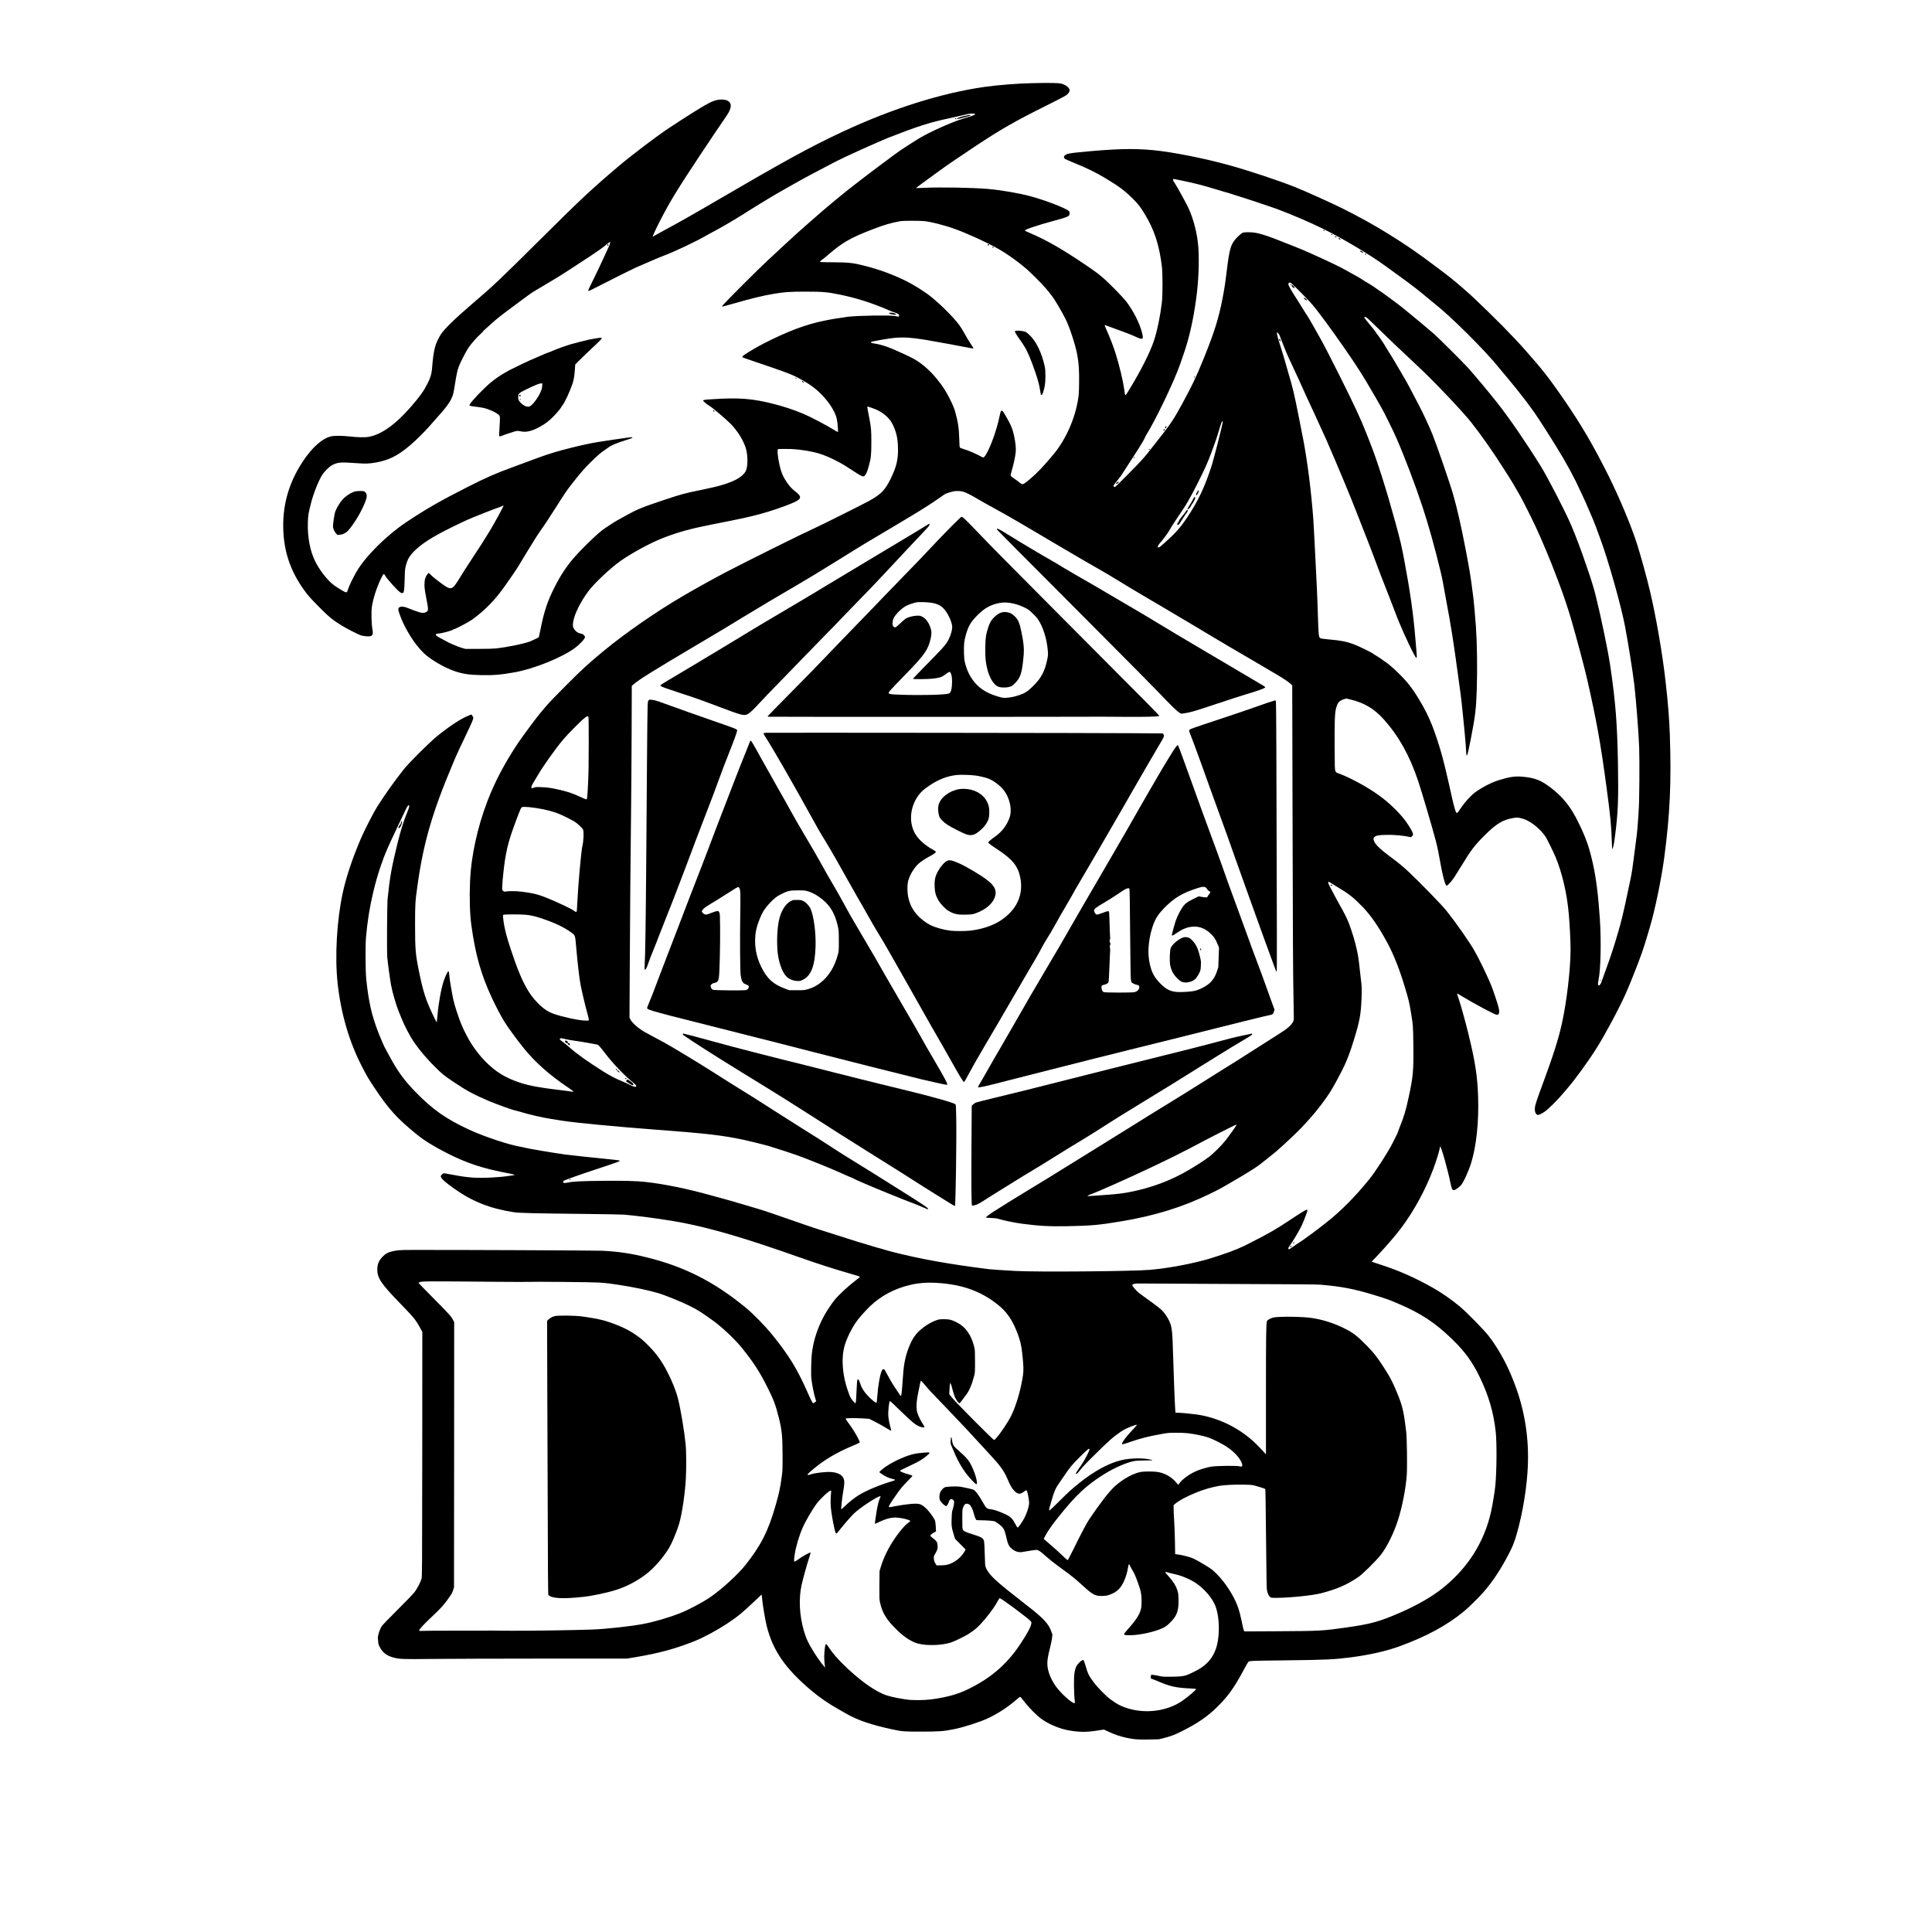 <?xml version="1.0" encoding="UTF-8" standalone="yes"?>
<svg version="1.0" xmlns="http://www.w3.org/2000/svg" width="4096pt" height="4096pt" viewBox="0 0 5462 5462" preserveAspectRatio="xMidYMid meet">
  <g transform="translate(0,5462) scale(0.1,-0.1)" fill="#000000" stroke="none">
    <path d="M29200 52270 c-451 -11 -976 -52 -1360 -106 -1213 -172 -2607 -611
-4000 -1260 -911 -424 -1635 -820 -3590 -1962 -679 -397 -1137 -656 -1460
-827 -102 -54 -218 -118 -258 -142 -41 -25 -75 -43 -78 -41 -7 8 103 246 212
457 280 542 469 852 1137 1862 245 370 628 939 717 1064 199 278 184 449 -43
485 -126 20 -265 -9 -417 -85 -172 -86 -581 -341 -1140 -710 -344 -226 -1070
-777 -1445 -1095 -745 -632 -1071 -937 -2145 -2005 -1213 -1205 -1361 -1346
-1981 -1876 -483 -414 -781 -703 -885 -861 -51 -78 -121 -221 -148 -303 -34
-106 -66 -276 -81 -435 -9 -91 -20 -210 -25 -266 -12 -131 -45 -232 -128 -397
-101 -200 -211 -354 -456 -637 -441 -510 -839 -794 -1206 -861 -98 -18 -313
-14 -522 10 -218 25 -433 27 -531 6 -251 -53 -547 -315 -812 -720 -402 -612
-580 -1261 -544 -1976 33 -657 246 -1217 671 -1764 58 -75 189 -216 348 -375
278 -279 393 -372 644 -523 149 -89 417 -227 515 -264 93 -35 280 -46 313 -17
43 39 47 69 26 189 -28 164 -35 486 -14 633 36 240 143 567 269 819 62 123 68
126 105 61 59 -105 368 -445 433 -479 98 -50 109 -17 119 371 7 274 8 289 38
402 37 142 82 231 165 324 172 194 396 358 772 564 169 93 611 311 790 390
182 81 793 323 870 345 33 10 82 29 108 42 27 13 51 23 53 20 9 -9 -224 -439
-384 -707 -121 -203 -300 -483 -527 -825 -116 -176 -258 -396 -314 -490 -227
-375 -248 -383 -515 -192 -133 96 -241 182 -319 257 l-59 55 -29 -35 c-65 -77
-89 -159 -89 -304 0 -90 14 -188 65 -448 43 -215 44 -269 11 -303 -31 -31 -97
-48 -150 -40 -66 11 -191 53 -336 112 -161 67 -243 78 -297 44 -42 -27 -43
-58 -4 -172 137 -406 425 -871 700 -1131 191 -182 592 -414 877 -507 229 -75
397 -100 739 -108 342 -8 571 12 955 82 543 99 1329 416 1686 681 150 110 294
266 294 317 0 10 -15 34 -32 51 -25 25 -48 36 -95 45 -74 14 -133 55 -179 123
-41 60 -47 107 -29 211 40 228 207 564 432 866 169 227 631 661 919 862 303
213 842 504 1169 632 450 176 775 266 1440 397 773 152 1014 204 1320 286 285
77 681 211 915 311 276 119 286 177 57 351 -144 109 -305 347 -371 547 -61
185 -118 522 -100 594 l9 36 140 3 c284 6 551 -21 862 -88 186 -40 373 -110
607 -227 176 -88 235 -123 484 -285 297 -194 318 -203 370 -144 36 41 62 108
108 274 59 215 68 308 68 662 0 329 -5 397 -49 634 -14 72 -35 184 -47 248
-12 65 -20 120 -17 123 10 9 241 -74 317 -116 188 -101 323 -232 401 -392 100
-205 141 -382 148 -644 10 -327 -39 -543 -197 -868 -167 -345 -279 -460 -645
-660 -182 -99 -1313 -664 -1475 -737 -354 -159 -1944 -948 -2555 -1268 -342
-179 -839 -455 -1195 -663 -764 -447 -1632 -1047 -2255 -1561 -413 -340 -601
-512 -1045 -956 -274 -274 -505 -514 -580 -603 -69 -82 -147 -174 -173 -205
-92 -108 -514 -677 -614 -827 -392 -590 -662 -1103 -875 -1660 -278 -724 -457
-1547 -488 -2231 -21 -472 -8 -951 35 -1264 117 -853 277 -1413 597 -2095 92
-196 246 -490 325 -619 99 -163 359 -520 562 -771 314 -390 733 -762 1244
-1105 171 -114 194 -141 105 -121 -24 6 -179 26 -344 46 -560 66 -850 120
-1119 209 -413 137 -688 307 -981 607 -281 289 -494 621 -675 1050 -73 174
-192 541 -223 688 -40 186 -104 572 -111 659 -9 118 -14 142 -31 142 -17 0
-89 -149 -127 -266 -76 -229 -150 -636 -181 -1003 -9 -96 -17 -176 -19 -178
-2 -2 -54 102 -114 229 -201 423 -274 656 -393 1244 -93 456 -105 609 -105
1284 0 601 3 651 71 1135 164 1179 420 2059 989 3405 137 325 204 470 395 865
139 288 190 407 190 447 0 22 -9 45 -28 67 l-27 32 -99 -41 c-216 -90 -541
-305 -876 -579 -219 -180 -787 -745 -933 -929 -258 -324 -568 -761 -764 -1077
-98 -157 -355 -660 -443 -865 -245 -571 -420 -1094 -519 -1547 -170 -782 -228
-1816 -145 -2568 93 -844 324 -1639 676 -2325 152 -296 179 -342 353 -605 409
-618 647 -881 1209 -1338 210 -171 492 -345 858 -530 578 -291 1006 -431 1753
-572 77 -15 144 -31 150 -36 6 -6 6 -9 0 -9 -6 0 -66 -9 -135 -21 -289 -47
-777 -71 -1050 -50 -192 15 -307 31 -573 81 -115 22 -220 40 -234 40 -15 0
-39 -14 -60 -35 -28 -28 -34 -40 -29 -61 16 -61 113 -149 354 -322 531 -379
1030 -578 1712 -683 149 -23 570 -33 2080 -49 531 -6 1001 -15 1045 -20 44 -5
154 -17 245 -25 367 -36 1094 -142 1415 -206 872 -174 1778 -442 3250 -962
547 -193 1029 -348 1484 -478 202 -57 261 -77 261 -89 0 -5 -44 -42 -97 -82
-213 -159 -473 -398 -609 -560 -77 -92 -209 -287 -286 -423 -157 -277 -271
-583 -333 -893 -34 -174 -45 -295 -52 -587 -4 -200 -2 -274 11 -373 22 -166
69 -398 103 -506 l27 -88 -33 -30 c-18 -16 -40 -28 -49 -26 -23 4 -54 64 -169
323 -287 647 -522 1031 -980 1597 -217 268 -541 600 -767 785 -887 728 -1724
1153 -2791 1416 -452 112 -778 161 -1250 187 -162 9 -4158 26 -5380 23 -348 0
-432 -7 -579 -43 -111 -28 -157 -53 -234 -124 -124 -116 -175 -228 -175 -386
0 -243 111 -407 640 -952 391 -403 443 -466 561 -680 l72 -133 -2 -3460 c-3
-3283 -4 -3463 -21 -3520 -28 -96 -120 -273 -193 -370 -44 -59 -208 -231 -479
-500 -226 -225 -426 -432 -444 -458 -68 -100 -129 -294 -117 -367 4 -19 8 -62
9 -95 3 -48 12 -77 47 -145 83 -158 199 -243 402 -295 163 -41 268 -44 1088
-35 421 5 1830 9 3131 10 l2366 0 234 39 c663 112 1113 233 1649 444 266 104
635 301 943 503 286 188 447 319 770 628 109 105 202 192 206 194 5 1 11 -37
14 -85 12 -160 88 -619 132 -798 173 -693 523 -1202 1250 -1818 237 -202 510
-389 797 -548 51 -28 135 -76 187 -107 324 -190 721 -326 1331 -456 273 -58
310 -61 815 -60 514 0 615 8 920 69 286 58 743 206 970 314 289 138 562 319
814 539 39 34 76 62 81 62 10 0 29 -23 161 -190 104 -131 308 -335 416 -417
220 -165 536 -299 823 -347 281 -47 478 -48 762 -4 l207 32 98 -46 c201 -95
370 -152 563 -192 204 -42 308 -49 615 -43 l280 6 155 39 c182 46 290 87 495
190 447 223 736 423 1020 707 292 291 470 542 729 1030 59 109 116 209 127
221 30 31 56 33 1034 44 1176 14 1389 24 1870 86 518 67 991 174 1362 308 774
281 1364 602 1843 1001 124 104 396 371 520 510 280 316 526 690 770 1171 102
200 164 378 250 719 162 641 260 1372 260 1939 0 869 -174 1662 -542 2476
-154 341 -370 705 -574 966 -131 169 -619 666 -804 821 -230 192 -519 394
-750 525 -514 292 -977 497 -1505 667 -88 29 -179 59 -203 67 l-43 16 143 150
c262 275 523 577 691 801 368 491 688 1080 912 1677 71 191 165 491 175 559 5
35 11 66 14 69 25 25 225 -683 297 -1052 25 -128 49 -179 88 -184 30 -5 147
74 201 136 76 86 215 388 294 642 144 461 218 1158 195 1850 -19 598 -81 1000
-278 1805 -83 338 -203 771 -267 964 -30 90 -54 165 -52 166 2 2 68 -36 148
-85 355 -215 929 -520 977 -520 70 0 85 67 48 216 -30 119 -144 461 -204 612
-100 249 -355 776 -481 992 -163 279 -512 778 -785 1120 -131 165 -725 777
-1059 1092 -183 172 -274 247 -551 453 -240 179 -382 312 -425 398 -36 73 -38
110 -6 142 43 43 114 57 314 62 245 7 515 -17 694 -62 22 -6 33 -1 58 23 41
42 39 70 -16 171 -93 172 -225 351 -373 505 -295 308 -556 511 -966 751 -192
113 -514 274 -630 315 -159 57 -162 59 -182 104 -16 38 -18 92 -21 674 -4 698
5 960 38 1087 42 167 89 223 221 265 l70 23 117 -28 c391 -92 680 -265 950
-569 422 -474 729 -1025 967 -1740 106 -318 395 -1297 489 -1656 57 -220 84
-347 132 -623 64 -379 145 -677 182 -677 25 0 139 123 208 225 33 50 129 203
213 340 274 450 364 568 651 856 333 333 522 448 821 495 91 15 106 14 182 -1
152 -31 295 -106 458 -241 96 -80 212 -207 265 -290 46 -72 217 -419 277 -561
194 -464 330 -1049 381 -1643 26 -298 48 -744 48 -985 1 -535 -107 -1466 -243
-2084 -97 -438 -247 -913 -541 -1706 -181 -488 -219 -606 -225 -693 -8 -111
30 -192 92 -192 32 0 134 53 205 106 90 68 315 289 423 414 49 58 131 152 181
209 211 240 604 779 839 1152 251 399 631 1108 834 1561 112 248 365 890 463
1173 63 182 213 677 268 886 134 500 287 1271 356 1799 159 1198 200 2119 155
3440 -15 444 -52 914 -120 1510 -89 789 -261 1786 -439 2550 -77 334 -265
1015 -368 1340 -162 506 -500 1316 -804 1925 -444 887 -780 1460 -1291 2200
-313 452 -484 680 -721 960 -451 532 -809 913 -1393 1482 -390 380 -439 426
-698 653 -258 226 -380 324 -770 616 -569 427 -830 606 -1360 936 -386 240
-809 475 -1283 712 -307 154 -1070 497 -1356 611 -471 187 -1344 476 -1887
624 -692 190 -1587 366 -2111 416 -579 55 -1094 40 -2103 -59 -264 -26 -339
-42 -393 -83 -44 -33 -42 -77 4 -109 18 -11 148 -67 290 -125 321 -129 587
-260 856 -422 384 -232 545 -353 773 -582 152 -152 202 -218 339 -443 261
-431 400 -859 473 -1452 26 -209 26 -833 0 -1040 -50 -403 -126 -773 -219
-1060 -104 -321 -368 -847 -681 -1360 -151 -246 -132 -245 -166 -10 -36 251
-135 659 -243 1005 -55 176 -164 460 -257 663 -40 90 -55 132 -45 132 7 0 46
-13 86 -29 40 -16 159 -59 263 -96 246 -87 392 -145 536 -211 194 -90 217 -73
164 128 -68 264 -239 602 -439 868 -78 104 -386 423 -591 613 -152 141 -274
233 -566 430 -675 456 -1102 700 -1587 907 -67 29 -125 56 -127 61 -17 26 341
147 828 280 404 109 437 125 437 205 0 34 -6 51 -24 69 -79 79 -648 299 -1070
414 -320 88 -851 179 -1226 211 -422 36 -1353 52 -1779 31 -134 -7 -244 -11
-246 -9 -2 2 74 60 168 129 95 69 281 205 415 303 288 210 524 373 1077 740
732 487 1139 719 2036 1166 274 136 520 264 548 285 63 45 101 99 101 141 0
70 -95 148 -230 189 -70 21 -342 26 -810 15z m-1637 -867 c17 -16 -34 -46
-125 -73 -54 -17 -144 -44 -200 -61 -331 -100 -941 -373 -1263 -566 -76 -46
-409 -258 -505 -323 -110 -74 -911 -671 -1117 -833 -87 -68 -179 -139 -204
-158 -216 -161 -853 -688 -1104 -914 -49 -45 -169 -149 -265 -232 -96 -83
-218 -190 -270 -239 -52 -49 -140 -129 -195 -179 -55 -49 -176 -162 -270 -250
-93 -88 -264 -248 -380 -354 -203 -187 -1089 -1071 -1202 -1199 -31 -34 -53
-66 -49 -69 4 -4 127 28 274 70 590 169 861 235 1197 292 307 51 439 60 900
60 479 -1 600 -11 940 -80 487 -99 945 -245 1420 -453 50 -22 122 -49 160 -61
79 -23 115 -50 115 -86 0 -30 -15 -31 -115 -10 -134 28 -1028 15 -1331 -20
-73 -9 -252 -36 -399 -60 -623 -104 -1099 -263 -1778 -593 -267 -130 -424
-216 -654 -359 -156 -96 -178 -119 -135 -142 10 -6 144 -52 298 -104 1063
-361 1090 -371 1423 -561 235 -135 397 -265 576 -465 120 -134 205 -257 281
-409 64 -129 89 -238 101 -446 l6 -118 -23 7 c-13 4 -53 26 -89 50 -178 114
-684 380 -866 455 -276 114 -513 194 -803 270 -623 163 -1022 195 -1771 144
-242 -16 -261 -20 -261 -43 0 -16 115 -111 171 -141 72 -39 484 -387 606 -513
187 -193 344 -440 419 -660 69 -201 73 -536 8 -672 -42 -90 -171 -197 -316
-264 -234 -108 -463 -174 -942 -271 -467 -95 -553 -118 -1036 -279 -653 -218
-767 -265 -1110 -455 -107 -60 -220 -122 -250 -139 -70 -38 -317 -201 -418
-276 -93 -69 -381 -340 -587 -553 -329 -339 -531 -622 -742 -1038 -207 -408
-304 -699 -408 -1229 -20 -101 -38 -188 -41 -193 -7 -12 -120 -67 -234 -116
-151 -64 -665 -171 -980 -204 -79 -8 -262 -13 -495 -13 l-370 0 -98 28 c-108
30 -364 139 -454 194 -32 19 -94 53 -138 75 -95 48 -145 83 -145 104 0 18 40
34 83 34 70 0 386 85 400 107 4 7 16 13 25 13 38 0 400 190 509 266 290 204
577 481 792 762 47 63 93 124 101 135 8 12 49 69 91 127 121 168 303 438 356
530 52 90 386 635 493 805 35 55 87 132 115 170 78 105 253 371 427 645 266
419 309 483 445 656 253 324 363 451 545 629 195 192 290 274 403 348 39 25
84 58 102 72 58 47 237 123 423 181 188 58 250 81 250 96 0 4 -12 8 -27 8 -48
0 -993 -140 -1088 -161 -49 -11 -137 -29 -195 -40 -130 -25 -541 -125 -715
-174 -259 -72 -522 -159 -833 -277 -174 -66 -396 -148 -492 -183 -501 -181
-783 -305 -1304 -569 -782 -397 -1183 -627 -1741 -999 -551 -368 -1142 -953
-1397 -1385 -99 -168 -218 -412 -247 -508 -27 -91 -40 -103 -89 -80 -91 42
-297 174 -366 235 -175 154 -356 394 -472 624 -147 295 -222 680 -211 1092 6
218 13 260 92 571 66 259 196 589 302 768 67 111 206 251 298 298 155 80 228
86 690 53 258 -18 337 -16 525 16 381 65 638 194 995 499 162 138 411 386 544
540 64 74 161 184 216 245 308 339 418 509 459 709 8 39 27 148 41 241 34 220
59 340 92 445 34 108 198 434 284 565 70 106 243 303 353 401 36 33 66 63 66
68 0 5 19 25 42 45 23 20 98 87 166 148 169 155 265 231 652 519 399 298 515
381 595 427 33 19 101 59 150 89 50 30 214 129 365 218 151 90 367 225 480
301 113 75 284 187 380 249 96 62 198 128 225 147 28 19 115 79 195 133 80 55
185 133 234 175 50 41 94 75 99 75 18 0 -3 -77 -42 -156 -22 -44 -91 -194
-154 -334 -63 -140 -185 -396 -271 -569 -109 -217 -154 -317 -147 -324 8 -8
44 6 118 44 398 205 1145 578 1228 614 55 24 226 98 380 165 154 67 314 135
357 150 362 135 951 414 1308 620 36 21 162 89 280 152 197 105 638 370 885
530 174 113 693 427 890 538 105 60 256 145 337 191 290 165 662 365 1124 604
221 114 495 245 814 387 331 148 673 298 745 326 852 334 1186 441 1755 561
107 23 269 59 360 81 91 21 174 41 185 43 33 8 161 7 168 0z m5855 -1889 c380
-80 611 -139 967 -249 83 -26 168 -52 190 -57 99 -26 314 -91 355 -108 25 -10
61 -21 80 -25 42 -8 987 -323 1109 -370 438 -167 880 -356 1236 -529 570 -277
1373 -753 1803 -1069 70 -52 282 -205 471 -342 308 -223 498 -371 776 -605 50
-41 113 -93 140 -115 236 -186 584 -505 935 -855 421 -420 691 -711 925 -1000
60 -74 165 -200 234 -280 125 -147 401 -492 503 -630 30 -41 95 -129 144 -195
107 -145 238 -340 410 -610 436 -686 635 -1027 853 -1462 89 -179 331 -703
331 -718 0 -3 40 -95 89 -203 48 -108 114 -269 146 -357 32 -88 91 -249 131
-357 224 -606 582 -1874 693 -2453 92 -481 223 -1306 266 -1675 50 -430 124
-1388 136 -1760 6 -179 9 -604 6 -945 -4 -528 -8 -678 -30 -1015 -15 -217 -33
-442 -42 -500 -8 -58 -35 -269 -60 -470 -53 -428 -85 -642 -120 -800 -14 -63
-53 -245 -86 -405 -94 -456 -188 -847 -264 -1095 -15 -47 -35 -116 -46 -155
-60 -211 -194 -616 -289 -870 -59 -159 -115 -315 -124 -346 -18 -63 -54 -122
-78 -127 -35 -7 -41 33 -19 136 65 300 83 1096 41 1737 -45 677 -105 1154
-196 1565 -108 482 -196 730 -419 1185 -206 419 -423 693 -747 946 -290 225
-468 298 -809 329 -218 21 -365 1 -665 -90 -205 -61 -436 -176 -654 -325 -145
-99 -322 -292 -470 -513 -89 -133 -94 -132 -143 28 -20 69 -53 199 -73 290
-155 705 -250 1097 -335 1380 -216 716 -377 1077 -724 1613 -20 32 -84 120
-140 195 -139 185 -448 491 -650 643 -78 59 -290 201 -335 224 -19 10 -39 24
-45 31 -19 25 -421 221 -548 268 -222 81 -369 109 -731 141 -99 9 -194 22
-212 30 -52 22 -58 65 -74 590 -20 636 -30 862 -90 2020 -43 831 -45 860 -96
1370 -38 390 -85 755 -143 1130 -55 350 -77 473 -208 1125 -136 686 -177 858
-304 1280 -32 107 -70 240 -84 295 -14 55 -64 219 -110 365 -114 358 -142 470
-117 470 17 0 60 -57 72 -95 7 -22 58 -152 113 -290 96 -241 134 -327 340
-762 53 -110 130 -279 171 -375 41 -95 111 -249 156 -343 45 -93 119 -253 165
-355 45 -102 144 -316 218 -476 75 -160 150 -325 166 -365 16 -41 66 -157 111
-259 74 -167 132 -304 392 -925 126 -302 264 -644 348 -860 191 -493 292 -751
350 -895 34 -85 103 -265 152 -400 118 -320 254 -675 421 -1095 74 -187 149
-380 166 -429 95 -269 363 -870 518 -1160 88 -166 98 -158 78 65 -8 85 -24
269 -35 409 -50 623 -146 1303 -301 2125 -84 451 -118 596 -260 1115 -251 918
-510 1734 -714 2250 -40 102 -94 237 -119 301 -154 391 -330 768 -768 1644
-279 557 -424 836 -542 1045 -46 80 -136 240 -201 355 -65 116 -137 237 -160
270 -24 33 -71 107 -105 165 -35 58 -113 182 -173 275 -171 265 -250 406 -245
436 2 12 13 28 24 36 20 12 26 10 70 -25 81 -64 489 -479 588 -597 51 -60 133
-164 183 -230 49 -66 145 -194 213 -284 67 -90 168 -230 224 -310 56 -80 189
-270 296 -421 289 -411 569 -849 745 -1165 22 -38 43 -74 48 -80 4 -5 40 -66
79 -135 39 -69 109 -192 156 -275 98 -171 326 -633 430 -870 222 -506 529
-1312 733 -1929 165 -496 347 -1145 508 -1811 54 -224 56 -234 156 -791 47
-263 94 -522 105 -574 23 -112 133 -813 150 -950 7 -52 43 -311 80 -575 72
-501 106 -771 140 -1115 11 -113 36 -367 56 -565 19 -198 38 -427 41 -508 10
-263 32 -214 133 303 129 665 152 854 170 1405 19 589 9 1309 -25 1795 -17
233 -62 749 -70 790 -3 14 -21 151 -40 305 -38 305 -81 558 -181 1080 -132
684 -233 1127 -355 1555 -88 307 -466 1404 -582 1690 -96 236 -273 618 -386
830 -111 209 -219 415 -265 506 -35 70 -113 208 -238 419 -36 61 -111 189
-167 285 -57 96 -135 225 -175 285 -39 61 -79 126 -89 145 -33 67 -226 352
-247 365 -5 3 -17 21 -26 40 -9 19 -64 92 -123 161 -148 177 -211 257 -211
272 0 21 41 13 79 -15 20 -14 153 -142 296 -283 240 -236 623 -601 1185 -1127
418 -391 1204 -1220 1452 -1530 260 -326 650 -880 913 -1298 59 -93 122 -192
140 -220 79 -122 155 -246 195 -320 24 -44 55 -98 70 -120 64 -95 337 -627
507 -989 176 -374 446 -1019 581 -1386 28 -74 78 -207 112 -295 88 -228 240
-683 315 -940 171 -594 377 -1365 455 -1706 271 -1193 380 -1804 550 -3068
109 -813 132 -1048 149 -1541 6 -187 9 -211 20 -185 27 63 42 149 76 410 79
621 93 985 77 1968 -20 1158 -66 1753 -218 2792 -62 423 -262 1387 -419 2015
-43 173 -150 520 -222 719 -30 86 -62 176 -70 201 -78 243 -272 757 -389 1030
-168 394 -665 1359 -871 1690 -409 659 -870 1331 -1219 1776 -196 251 -667
815 -830 994 -148 163 -821 833 -959 956 -112 99 -658 556 -770 644 -45 36
-115 92 -156 126 -86 71 -551 413 -594 438 -17 9 -66 44 -110 76 -78 58 -243
162 -327 207 -22 12 -51 31 -62 41 -25 22 -358 211 -611 346 -163 86 -801 382
-1094 506 -115 48 -489 196 -816 323 -182 70 -358 125 -495 153 -107 22 -318
25 -374 5 -24 -8 -72 -46 -124 -95 -215 -206 -252 -320 -337 -1036 -33 -280
-67 -499 -116 -745 -110 -562 -235 -958 -537 -1700 -215 -529 -298 -703 -605
-1270 -236 -437 -337 -586 -743 -1096 -93 -118 -200 -252 -236 -299 -36 -47
-115 -139 -176 -205 -154 -168 -692 -710 -723 -730 -32 -19 -59 -10 -59 19 0
13 45 76 110 154 61 74 120 152 131 175 12 23 29 51 38 62 10 11 54 79 99 150
44 72 136 215 204 317 176 267 308 488 308 516 0 4 13 28 28 53 259 406 794
1519 961 2000 27 79 72 209 100 289 160 455 279 982 361 1595 63 469 85 990
60 1405 -24 389 -132 821 -290 1158 -58 122 -320 598 -365 662 -18 25 -35 52
-38 60 -4 8 -12 22 -19 31 -14 20 -4 49 17 49 9 0 114 -21 233 -46z m-7303
-1144 c188 -15 614 -124 898 -229 361 -133 868 -366 1187 -543 297 -166 683
-448 923 -675 202 -191 455 -457 525 -553 31 -41 72 -96 93 -121 72 -87 273
-428 387 -655 113 -226 275 -723 328 -1009 44 -238 57 -445 51 -815 -4 -257
-8 -316 -31 -455 -91 -551 -352 -1131 -694 -1542 -270 -325 -454 -519 -651
-686 -133 -114 -196 -157 -227 -157 -12 0 -46 21 -76 46 -29 25 -97 74 -150
110 -67 45 -100 73 -104 89 -4 16 8 69 30 142 53 171 105 423 113 539 7 112
-6 235 -42 415 -43 212 -94 339 -238 584 -80 137 -93 155 -117 155 -23 0 -36
-34 -64 -170 -76 -371 -258 -877 -389 -1083 -47 -73 -64 -82 -108 -56 -132 77
-400 193 -531 229 -39 11 -79 27 -88 35 -12 13 -16 58 -21 253 -7 293 -38 491
-120 782 -48 168 -231 528 -362 710 -221 308 -433 523 -680 689 -117 78 -167
104 -454 237 -374 173 -570 240 -793 274 -80 12 -101 23 -82 42 18 18 523 106
687 119 246 19 463 5 843 -57 225 -36 1143 -205 1250 -229 68 -16 112 -19 112
-8 0 4 -40 68 -90 143 -49 75 -110 177 -136 226 -26 49 -60 107 -74 129 -15
22 -39 60 -53 85 -100 176 -513 602 -842 868 -193 155 -500 347 -750 468 -351
170 -691 294 -1110 405 -328 86 -479 103 -910 104 -192 0 -356 4 -363 8 -17
11 -9 21 56 69 31 23 116 92 187 153 390 335 620 466 1230 700 337 130 524
185 800 234 67 12 513 13 650 1z m8451 -5702 c-12 -87 -250 -1020 -306 -1197
-192 -605 -393 -1031 -707 -1495 -194 -287 -329 -437 -638 -711 -128 -113
-127 -113 -157 -120 -25 -6 -28 -4 -28 17 0 25 24 60 97 145 77 86 220 287
253 353 30 61 136 222 349 536 122 178 243 393 425 754 204 404 286 586 395
879 105 279 149 410 227 671 48 161 73 220 92 220 2 0 1 -24 -2 -52z m-7352
-1944 c82 -20 225 -91 436 -216 96 -57 245 -142 330 -187 244 -132 711 -396
865 -489 143 -86 178 -107 460 -271 88 -52 291 -171 450 -266 398 -237 1275
-748 1415 -825 63 -35 191 -110 285 -168 261 -161 883 -535 1040 -624 77 -45
210 -122 295 -173 557 -332 912 -542 1020 -605 69 -40 271 -161 450 -270 179
-108 433 -259 565 -335 132 -76 348 -202 480 -280 359 -213 625 -369 770 -453
184 -107 373 -233 419 -281 l39 -40 8 -3393 c8 -3701 14 -4852 30 -5579 9
-425 9 -480 -5 -514 -44 -106 -160 -211 -391 -355 -74 -47 -322 -204 -550
-350 -599 -383 -797 -508 -1000 -632 -99 -61 -344 -215 -545 -342 -379 -241
-804 -505 -1310 -814 -162 -98 -486 -300 -720 -447 -234 -147 -758 -473 -1165
-723 -407 -251 -812 -501 -900 -557 -184 -117 -459 -285 -865 -530 -335 -202
-944 -580 -1074 -667 -101 -68 -176 -127 -176 -138 0 -4 66 -10 148 -13 109
-4 164 -11 212 -26 131 -42 460 -110 650 -135 500 -66 775 -81 1290 -72 688
13 894 32 1525 137 948 157 1743 404 2510 778 143 70 292 146 330 168 39 22
183 106 320 185 346 200 638 381 750 467 119 90 401 316 475 379 207 178 629
577 736 694 66 73 163 180 215 236 188 207 437 532 578 755 94 149 307 545
401 746 89 191 169 407 260 702 166 538 201 720 221 1161 12 257 8 397 -16
562 -8 56 -24 193 -35 306 -26 257 -42 365 -86 560 -54 241 -116 445 -223 738
-38 103 -152 329 -266 527 -48 83 -118 213 -157 290 -39 77 -90 174 -114 216
-45 78 -56 129 -29 129 8 0 54 -26 103 -59 48 -32 139 -89 202 -126 267 -157
403 -266 653 -524 236 -243 465 -578 710 -1036 180 -338 343 -756 501 -1287
85 -285 112 -397 151 -635 64 -382 66 -408 72 -948 8 -739 -5 -881 -132 -1474
-82 -380 -133 -552 -257 -855 -26 -66 -48 -125 -48 -130 0 -11 -51 -120 -77
-166 -8 -14 -37 -72 -65 -130 -117 -242 -488 -820 -669 -1042 -407 -499 -778
-874 -1192 -1205 -255 -205 -675 -515 -792 -585 -44 -27 -123 -80 -175 -118
-52 -38 -101 -70 -108 -70 -20 0 -27 31 -11 55 8 12 53 80 100 151 79 118 198
324 261 449 43 85 160 388 166 428 4 32 2 37 -15 37 -23 0 -217 -119 -474
-291 -377 -252 -627 -396 -1054 -610 -121 -61 -227 -115 -235 -120 -8 -5 -94
-43 -190 -85 -207 -90 -723 -264 -970 -327 -511 -132 -1064 -229 -1515 -267
-502 -43 -3194 -65 -3805 -31 -344 19 -683 42 -755 51 -1142 145 -1932 287
-2715 488 -107 28 -220 59 -250 70 -30 11 -71 23 -90 26 -20 3 -137 37 -260
75 -124 37 -304 92 -400 120 -96 29 -239 75 -316 101 -78 27 -312 101 -520
165 -345 107 -582 187 -1274 430 -414 145 -530 183 -805 264 -148 43 -346 102
-439 130 -93 29 -259 76 -370 106 -111 30 -291 79 -401 110 -663 186 -1308
318 -1844 379 -252 29 -621 39 -1211 33 -636 -7 -854 -18 -985 -48 -120 -27
-173 -10 -132 44 6 9 71 36 142 60 72 25 171 60 220 80 50 19 277 97 505 172
735 243 753 250 704 269 -10 4 -153 20 -318 37 -469 46 -1035 107 -1206 130
-279 36 -1091 173 -1149 194 -20 7 -70 18 -111 24 -324 53 -1034 288 -1454
483 -651 301 -1024 562 -1511 1059 -334 341 -524 605 -767 1063 -50 94 -94
176 -99 182 -13 16 -104 223 -174 394 -98 243 -197 559 -240 765 -61 297 -87
469 -122 815 -22 218 -25 928 -5 1165 39 449 102 844 208 1290 61 256 125 477
215 742 111 323 191 510 456 1063 96 201 193 406 216 455 60 133 98 191 119
179 19 -12 4 -73 -48 -197 -94 -222 -188 -521 -278 -887 -166 -675 -219 -971
-277 -1560 -16 -166 -24 -1482 -10 -1657 11 -136 77 -617 107 -783 37 -205
146 -576 224 -765 23 -55 59 -143 80 -195 75 -188 239 -500 337 -642 177 -256
384 -498 634 -744 176 -172 230 -215 484 -386 370 -250 569 -358 1010 -546
189 -81 692 -262 728 -262 7 0 74 -18 148 -40 272 -83 614 -161 889 -205 91
-15 233 -37 315 -50 339 -54 1525 -168 2550 -245 1524 -114 1960 -164 2580
-296 134 -29 616 -147 685 -169 320 -99 663 -211 820 -267 294 -106 959 -374
1222 -494 128 -59 256 -114 283 -124 28 -10 66 -27 85 -38 19 -12 91 -45 160
-75 69 -30 161 -70 205 -89 44 -20 141 -60 215 -91 74 -30 240 -98 369 -152
129 -53 268 -109 310 -125 42 -15 113 -44 159 -64 46 -20 147 -59 225 -87 78
-29 205 -80 282 -114 172 -77 185 -81 185 -62 0 29 -122 111 -780 524 -245
154 -573 361 -730 459 -157 99 -406 254 -555 344 -148 90 -380 235 -515 323
-312 204 -627 405 -1000 637 -162 101 -439 277 -615 390 -389 252 -1049 668
-1395 880 -140 86 -388 243 -551 348 -307 198 -1108 682 -1309 792 -63 34
-221 119 -350 188 -129 68 -262 143 -295 165 -155 104 -293 237 -327 314 l-21
47 7 1326 c7 1493 22 3201 37 4470 6 470 13 1468 16 2218 l5 1362 47 41 c151
134 574 397 1841 1146 639 378 756 449 1240 745 391 239 1122 674 1531 910
269 156 685 408 1094 663 520 324 801 497 900 555 61 35 265 156 455 270 190
114 503 301 695 415 374 222 708 435 895 569 63 46 135 95 160 109 39 23 183
67 260 80 60 10 177 6 234 -9z m-10577 -6381 c5 -16 8 -361 7 -768 0 -557 -5
-827 -18 -1090 -22 -425 -25 -459 -49 -463 -10 -2 -79 26 -155 61 -237 112
-387 162 -665 222 -218 46 -274 54 -457 61 -141 6 -160 5 -206 -14 -29 -12
-56 -17 -64 -12 -22 14 -3 72 58 168 31 51 80 131 107 179 150 261 482 729
721 1018 123 149 518 547 612 618 74 54 98 59 109 20z m-1666 -2543 c264 -27
544 -85 749 -156 104 -36 379 -167 510 -244 81 -47 231 -185 254 -234 26 -56
15 -331 -19 -462 -33 -128 -122 -1122 -145 -1623 -5 -122 -13 -227 -16 -232
-9 -15 -36 -10 -58 10 -58 53 -509 268 -815 388 -193 76 -295 104 -491 137
-269 45 -490 55 -651 30 -29 -5 -41 -1 -65 19 -28 24 -28 27 -26 118 1 51 13
203 27 338 65 626 130 903 346 1481 139 375 161 423 190 431 36 10 96 10 210
-1z m-126 -3040 c182 -14 338 -54 645 -167 284 -104 518 -226 685 -355 90 -71
85 -51 120 -458 37 -426 84 -818 120 -1010 33 -171 138 -617 186 -783 27 -98
49 -188 47 -200 -3 -21 -7 -22 -108 -20 -175 3 -657 107 -892 193 -171 63
-298 151 -465 324 -242 250 -422 584 -631 1171 -212 599 -302 931 -328 1218
-7 74 -6 77 17 86 31 13 449 13 604 1z m1154 -3520 c69 -16 187 -36 260 -45
74 -9 227 -33 340 -54 114 -22 229 -42 256 -47 62 -9 79 -26 242 -239 207
-273 533 -619 747 -794 110 -89 148 -128 144 -148 -7 -32 -67 -20 -174 34 -55
28 -155 74 -224 103 -189 78 -339 156 -531 276 -412 258 -760 505 -954 679
-66 59 -155 132 -197 162 -91 64 -97 72 -73 90 24 17 17 18 164 -17z m18955
-2432 c-36 -62 -217 -317 -293 -413 -121 -152 -357 -389 -481 -481 -121 -91
-308 -213 -530 -346 -536 -322 -1113 -538 -1755 -657 -191 -36 -353 -53 -740
-80 -159 -11 -319 -23 -355 -25 -63 -5 -64 -5 -42 12 12 10 46 26 75 36 208
74 1035 442 1677 746 567 268 971 470 1355 675 267 144 938 485 1045 533 34
15 53 15 44 0z m-20889 -4426 c457 -4 855 -5 885 -2 100 9 1822 -7 1985 -19
210 -15 294 -25 570 -67 397 -61 824 -150 1090 -228 205 -60 668 -247 916
-372 216 -108 283 -150 642 -406 247 -176 627 -533 816 -768 327 -404 509
-685 727 -1121 182 -364 231 -497 323 -864 88 -357 104 -516 105 -1075 1 -371
-1 -419 -22 -575 -48 -350 -71 -458 -172 -815 -209 -732 -414 -1137 -858
-1698 -209 -264 -687 -700 -1001 -912 -225 -152 -603 -351 -846 -447 -328
-129 -744 -250 -1057 -307 -377 -70 -1049 -142 -1451 -156 -517 -18 -1772 -37
-2227 -33 -124 1 -265 2 -315 1 -49 0 -121 1 -160 3 -38 2 -101 2 -140 1 -38
-1 -86 -2 -105 -1 -19 0 -55 0 -80 -1 -25 -2 -409 -2 -855 -1 -445 0 -849 -2
-897 -6 -73 -5 -88 -3 -88 9 0 36 122 169 358 390 280 263 375 373 553 639 15
22 37 74 50 117 l24 77 3 3747 2 3748 -29 57 c-53 105 -114 174 -550 613 -237
239 -431 438 -431 442 0 3 15 12 33 18 76 30 107 30 2202 12z m12447 -32 c695
-47 1202 -228 1677 -598 275 -214 436 -448 587 -854 68 -184 100 -320 123
-533 39 -353 43 -485 21 -631 -64 -434 -210 -915 -363 -1197 -140 -255 -409
-627 -455 -627 -10 0 -240 224 -512 497 -470 473 -656 668 -723 758 l-29 40 5
130 c3 72 10 144 15 160 l10 30 17 -39 c9 -22 32 -100 51 -175 18 -75 49 -167
68 -206 38 -76 99 -155 121 -155 8 0 41 38 74 84 32 46 82 111 109 146 90 111
172 304 235 550 20 78 22 110 22 400 0 273 -3 326 -19 395 -79 341 -242 577
-482 702 -155 80 -224 98 -379 98 -115 -1 -139 -4 -208 -28 -238 -83 -503
-279 -630 -466 -109 -161 -210 -417 -260 -656 -32 -151 -43 -245 -63 -520 -32
-441 -37 -489 -57 -493 -10 -2 -20 4 -24 15 -3 10 -36 61 -73 113 -102 147
-192 294 -275 451 -42 79 -81 149 -87 156 -16 20 -56 15 -69 -8 -57 -107 -115
-424 -139 -763 -6 -83 -14 -155 -18 -162 -17 -31 -255 184 -344 311 -64 90
-90 142 -123 243 -31 95 -50 121 -72 99 -11 -11 -17 -82 -28 -323 -13 -296
-18 -344 -35 -344 -17 0 -111 112 -138 166 -42 83 -126 338 -156 476 -78 350
-85 672 -20 939 55 229 230 580 389 784 79 101 260 300 352 386 310 291 685
489 1125 593 237 57 495 75 780 56z m8263 -29 c1625 -6 2463 -12 2550 -20 597
-51 949 -118 1502 -286 367 -112 427 -134 689 -245 663 -283 1051 -538 1548
-1020 350 -340 561 -631 767 -1055 255 -527 395 -1005 455 -1555 34 -312 28
-1115 -11 -1520 -15 -161 -80 -557 -121 -738 -193 -861 -657 -1593 -1371
-2163 -304 -243 -726 -485 -1203 -692 -588 -255 -819 -318 -1510 -417 -669
-96 -766 -101 -1911 -107 l-975 -5 -17 25 c-9 14 -37 127 -61 250 -64 319
-128 503 -257 738 -164 296 -373 560 -585 735 -65 54 -396 252 -517 309 -83
40 -305 99 -437 117 l-87 12 -6 365 c-4 202 -14 461 -22 576 -8 116 -15 262
-15 326 l0 117 37 33 c108 94 355 226 623 332 219 86 418 143 635 181 136 24
443 39 695 33 202 -4 235 -8 325 -32 111 -29 265 -81 276 -92 5 -5 13 -487 18
-1073 18 -1744 18 -1737 35 -1814 18 -79 55 -149 94 -174 23 -15 49 -17 192
-15 393 5 1002 69 1235 129 443 114 732 239 1050 454 127 86 488 441 636 625
174 218 372 616 493 994 118 366 221 899 247 1269 16 227 6 1024 -15 1212 -61
536 -103 728 -228 1039 -149 370 -229 523 -443 851 -154 237 -274 387 -446
559 -286 287 -379 358 -619 480 -294 149 -620 254 -940 301 -275 41 -963 47
-1095 9 -75 -21 -155 -68 -166 -97 -24 -62 -29 -393 -29 -2037 l0 -1730 -87
95 c-47 52 -134 142 -192 199 -460 449 -1073 750 -1701 835 -156 21 -430 46
-511 46 l-66 0 -6 58 c-11 98 -55 1246 -66 1692 -12 463 -26 620 -66 745 -50
153 -157 320 -273 427 -66 60 -252 199 -472 354 -85 60 -179 133 -208 163 -68
69 -132 149 -132 167 0 35 88 54 230 48 63 -2 1204 -8 2535 -13z m-8689 -2783
c23 -24 74 -83 115 -133 78 -94 117 -136 579 -615 300 -311 698 -735 965
-1029 88 -97 222 -243 299 -326 234 -252 348 -414 437 -623 87 -202 127 -271
200 -344 99 -98 157 -102 269 -18 29 22 57 40 62 40 22 0 47 -86 73 -253 12
-77 13 -111 5 -160 -19 -108 -68 -252 -125 -364 -56 -113 -179 -287 -198 -280
-6 2 -37 52 -69 113 -92 171 -135 206 -373 308 -138 59 -244 90 -337 101 -86
10 -111 32 -191 175 -122 220 -225 355 -284 378 -42 15 -289 70 -374 82 -99
15 -382 4 -426 -17 -48 -22 -103 -81 -130 -139 -30 -67 -34 -172 -8 -228 22
-47 100 -128 145 -151 l34 -18 27 33 c15 17 32 52 39 76 26 91 69 115 125 70
28 -23 30 -28 28 -89 -1 -40 -13 -97 -31 -153 -26 -76 -31 -110 -36 -234 -11
-251 -6 -297 60 -511 l35 -114 149 -150 149 -150 -29 -54 c-69 -126 -200 -250
-340 -321 -107 -54 -193 -74 -328 -74 l-123 -1 -36 57 c-29 47 -36 70 -41 127
-5 69 -4 72 41 150 61 109 70 140 65 226 -6 93 -29 130 -123 201 -40 30 -76
62 -79 71 -9 22 22 52 95 93 l61 35 -6 132 c-4 73 -13 150 -21 173 -8 22 -41
80 -74 128 -130 189 -256 307 -361 339 -94 28 -375 3 -710 -62 -155 -31 -160
-31 -160 -3 0 31 248 399 356 528 48 58 139 156 202 218 82 80 112 116 104
124 -6 6 -59 24 -119 40 -123 33 -238 82 -228 98 8 13 64 41 315 159 217 102
311 158 425 251 136 111 131 118 -68 102 -79 -7 -182 -19 -230 -27 -224 -39
-582 -194 -832 -360 -81 -54 -195 -150 -195 -164 0 -5 42 -36 93 -69 93 -62
198 -107 296 -127 30 -6 56 -16 59 -23 2 -6 -33 -22 -85 -37 -348 -104 -704
-251 -934 -388 -113 -67 -281 -199 -405 -319 -50 -48 -94 -88 -98 -88 -14 0
19 308 60 551 26 158 30 233 14 290 -45 162 -244 238 -553 210 -179 -16 -322
-39 -382 -62 -58 -22 -95 -24 -95 -6 0 7 41 49 91 93 350 304 706 520 1194
723 93 39 176 77 184 85 13 13 8 28 -40 123 -72 141 -163 287 -271 431 -61 80
-85 119 -77 127 15 15 237 18 461 6 l201 -12 156 -79 c86 -44 194 -103 241
-131 169 -103 221 -132 226 -126 3 2 -4 36 -15 73 -29 95 -58 244 -66 334 -11
131 20 430 46 430 8 0 113 -98 374 -350 242 -233 335 -311 422 -352 82 -40
171 -56 180 -32 2 6 -16 40 -40 75 -54 79 -126 222 -156 309 -45 129 -38 319
20 595 16 77 37 176 45 220 25 127 22 124 80 63z m6054 -1206 c0 -5 -61 -73
-136 -152 -173 -185 -284 -332 -284 -380 0 -20 50 -9 206 46 308 108 542 168
924 235 174 31 198 33 415 33 244 0 362 -12 605 -60 234 -46 337 -82 553 -190
239 -120 393 -229 532 -376 90 -94 165 -228 165 -291 0 -44 -14 -48 -90 -29
-78 20 -666 11 -791 -12 -123 -22 -310 -78 -414 -123 -186 -80 -377 -215 -469
-330 l-49 -61 -37 46 c-146 182 -351 296 -575 322 -111 12 -326 12 -421 0
-214 -28 -537 -205 -769 -421 -160 -149 -412 -477 -713 -924 -74 -111 -214
-375 -429 -812 -91 -183 -169 -335 -174 -338 -10 -7 -57 34 -214 185 -60 58
-180 165 -265 237 -85 72 -166 142 -179 156 l-23 26 45 84 c72 137 189 304
374 535 496 620 780 885 1278 1199 306 192 681 353 888 382 43 6 176 11 295
12 200 1 214 2 173 15 -193 60 -588 58 -857 -6 -355 -83 -774 -311 -1189 -645
-232 -187 -290 -240 -592 -539 -239 -236 -263 -257 -263 -230 0 16 5 45 10 64
6 19 31 107 55 195 73 261 117 363 225 515 36 52 106 154 155 225 155 228 203
285 432 513 207 206 250 241 267 214 8 -13 -84 -207 -156 -327 -36 -60 -100
-158 -142 -216 -74 -104 -104 -159 -87 -159 25 0 45 18 93 79 93 118 162 192
430 457 401 398 526 509 734 650 106 72 171 104 329 165 100 38 135 46 135 31z
m-8644 -1907 c-14 -126 -18 -298 -7 -416 20 -236 109 -696 142 -735 16 -20 24
-12 137 130 111 140 272 324 363 416 166 169 728 535 764 498 3 -3 -5 -27 -19
-54 -26 -54 -66 -206 -91 -354 -23 -132 -54 -364 -49 -369 2 -2 57 21 121 52
205 97 362 135 508 122 153 -13 339 -59 365 -90 9 -10 0 -21 -44 -50 -63 -42
-146 -128 -250 -259 -249 -315 -438 -667 -538 -1004 l-32 -107 -4 -394 c-3
-333 -1 -406 13 -474 62 -308 187 -513 493 -808 211 -204 420 -335 602 -379
260 -62 665 -46 915 35 103 34 373 165 493 239 179 111 299 219 467 420 171
206 294 381 361 511 22 44 48 81 56 83 33 6 765 -535 867 -641 31 -33 33 -39
27 -78 -16 -103 -115 -285 -331 -609 -303 -455 -688 -817 -1155 -1085 -382
-219 -625 -314 -998 -391 -284 -58 -469 -78 -717 -78 -179 0 -247 4 -364 22
-319 50 -507 96 -646 159 -301 136 -688 423 -1068 793 -196 190 -334 349 -433
498 -41 61 -78 112 -83 112 -29 0 -46 -88 -57 -290 -6 -115 7 -313 23 -358 26
-71 -181 201 -312 410 -161 258 -226 396 -290 619 -124 430 -148 901 -64 1285
35 161 156 599 211 762 28 84 48 155 44 159 -15 15 -234 -107 -358 -199 -43
-32 -85 -58 -93 -58 -20 0 -20 50 0 189 33 229 132 562 234 788 85 187 264
493 383 656 107 144 357 377 405 377 13 0 15 -10 9 -55z m3913 -342 c37 -28
90 -133 112 -221 27 -107 67 -209 85 -216 9 -3 64 -6 122 -6 192 -1 366 -16
403 -35 57 -29 167 -114 209 -162 49 -56 73 -119 112 -293 39 -176 67 -238
135 -300 103 -94 216 -130 333 -104 79 17 345 57 381 57 45 0 113 -42 210
-130 137 -124 328 -275 539 -426 222 -159 376 -284 571 -464 280 -257 348
-291 569 -281 85 4 121 11 188 36 206 77 317 186 411 409 48 114 78 217 99
344 9 56 22 104 28 106 6 2 19 -15 29 -39 9 -24 36 -75 60 -113 58 -93 96
-177 166 -371 83 -230 103 -332 103 -524 -1 -127 -5 -169 -22 -234 -44 -160
-147 -313 -399 -595 -109 -121 -103 -131 82 -131 285 0 713 95 952 210 64 31
104 61 177 131 209 199 263 345 254 680 -5 150 -8 172 -36 259 -41 125 -107
230 -236 376 -59 65 -106 122 -106 126 0 13 25 9 92 -11 35 -11 115 -31 178
-44 197 -42 438 -144 604 -256 238 -161 462 -425 547 -644 94 -244 123 -630
73 -965 -52 -353 -210 -609 -488 -791 -91 -59 -316 -171 -405 -201 -94 -31
-191 -41 -443 -43 -221 -1 -239 0 -350 26 -65 15 -137 27 -162 27 l-44 0 -6
-45 c-8 -53 -5 -61 31 -70 16 -3 100 -37 188 -74 332 -142 495 -177 913 -197
78 -4 144 -10 147 -14 12 -19 -245 -237 -407 -346 -413 -278 -1003 -358 -1513
-205 -191 57 -317 122 -507 263 -123 91 -360 333 -465 474 -142 191 -167 242
-233 473 -22 74 -46 141 -55 150 -14 14 -19 14 -51 -4 -19 -10 -62 -47 -94
-81 -61 -66 -86 -122 -110 -249 -27 -137 -23 -592 7 -827 5 -42 3 -48 -13 -48
-79 1 -389 283 -532 486 -72 101 -150 253 -185 364 -67 209 -64 349 16 661 31
119 61 263 68 320 l12 104 -30 88 c-77 222 -232 387 -708 753 -99 76 -322 251
-495 390 -434 347 -586 505 -652 676 -18 48 -21 87 -28 378 -5 184 -13 341
-19 361 -26 86 -72 114 -309 188 -211 65 -265 90 -289 133 -16 30 -18 60 -17
303 0 259 1 273 23 329 34 85 61 110 113 103 23 -3 53 -14 67 -24z"/>
    <path d="M27368 51365 c-3 -3 -41 -12 -84 -20 -95 -19 -204 -53 -224 -72 -24
-22 32 -16 155 16 178 47 225 62 225 72 0 9 -63 13 -72 4z"/>
    <path d="M27000 51270 c0 -13 28 -25 38 -16 3 4 0 11 -8 16 -20 13 -30 12 -30
0z"/>
    <path d="M17174 47705 c-3 -8 -3 -19 1 -25 11 -18 25 -11 25 15 0 27 -17 34
-26 10z"/>
    <path d="M25132 45768 c5 -15 67 -34 142 -43 47 -6 56 -5 56 8 0 11 -18 22
-52 32 -64 19 -151 20 -146 3z"/>
    <path d="M16847 45054 c-76 -12 -162 -28 -190 -34 -133 -31 -422 -104 -517
-132 -128 -37 -450 -152 -505 -181 -22 -11 -77 -33 -123 -49 -45 -15 -133 -51
-195 -79 -62 -28 -134 -60 -162 -71 -79 -31 -291 -126 -343 -153 -26 -13 -121
-59 -212 -102 -295 -139 -511 -271 -720 -442 -193 -157 -547 -526 -600 -625
-8 -16 -10 -30 -4 -35 5 -5 72 -17 149 -26 77 -9 184 -25 238 -36 155 -31 404
-148 449 -212 21 -29 23 -42 21 -127 -1 -52 -8 -175 -14 -273 -15 -206 -13
-210 53 -183 95 39 386 135 429 141 31 5 73 1 124 -10 148 -33 309 5 528 124
159 87 252 157 387 291 87 85 230 257 230 276 0 2 16 25 36 51 66 86 194 362
272 585 41 116 59 215 73 405 l11 158 107 108 c58 60 207 203 331 319 309 289
335 317 298 330 -7 3 -75 -5 -151 -18z m-1517 -1327 c0 -29 -7 -78 -16 -108
-55 -188 -265 -477 -358 -495 -83 -15 -199 51 -278 160 -24 33 -28 48 -28 105
0 105 8 112 221 219 227 112 372 172 422 172 l37 0 0 -53z"/>
    <path d="M14680 43434 c0 -33 33 -30 38 4 3 17 -2 22 -17 22 -16 0 -21 -6 -21
-26z"/>
    <path d="M14692 43328 c6 -18 28 -21 28 -4 0 9 -7 16 -16 16 -9 0 -14 -5 -12
-12z"/>
    <path d="M22485 43930 c3 -5 13 -10 21 -10 8 0 14 5 14 10 0 6 -9 10 -21 10
-11 0 -17 -4 -14 -10z"/>
    <path d="M22670 43840 c0 -14 49 -44 58 -35 4 3 -4 15 -17 26 -26 21 -41 24
-41 9z"/>
    <path d="M20162 43004 c2 -11 11 -20 22 -22 13 -3 17 1 14 14 -2 11 -11 20
-22 22 -13 3 -17 -1 -14 -14z"/>
    <path d="M10070 40733 c-94 -15 -228 -88 -327 -177 -101 -91 -205 -248 -264
-397 -26 -69 -72 -380 -64 -439 9 -63 45 -138 88 -184 l37 -39 66 6 c45 3 85
14 130 37 91 44 164 130 327 381 140 215 293 543 304 653 7 66 -15 119 -59
146 -27 16 -49 20 -123 19 -49 -1 -101 -4 -115 -6z"/>
    <path d="M37412 48108 c3 -7 13 -15 22 -16 12 -3 17 1 14 10 -3 7 -13 15 -22
16 -12 3 -17 -1 -14 -10z"/>
    <path d="M37630 47990 c0 -5 9 -10 20 -10 11 0 20 5 20 10 0 6 -9 10 -20 10
-11 0 -20 -4 -20 -10z"/>
    <path d="M37739 47926 c16 -19 55 -22 49 -3 -3 6 -17 14 -33 15 -25 3 -27 2
-16 -12z"/>
    <path d="M37840 47880 c0 -13 49 -44 57 -36 9 8 -27 46 -44 46 -7 0 -13 -4
-13 -10z"/>
    <path d="M38450 47520 c0 -11 72 -50 92 -50 21 1 -51 60 -72 60 -11 0 -20 -4
-20 -10z"/>
    <path d="M38590 47436 c0 -10 9 -16 21 -16 24 0 21 23 -4 28 -10 2 -17 -3 -17
-12z"/>
    <path d="M36482 46568 c6 -18 28 -21 28 -4 0 9 -7 16 -16 16 -9 0 -14 -5 -12
-12z"/>
    <path d="M36520 46535 c0 -16 6 -25 15 -25 9 0 18 -7 21 -15 7 -17 44 -21 44
-4 0 14 -55 69 -69 69 -6 0 -11 -11 -11 -25z"/>
    <path d="M36860 46192 c0 -11 39 -47 68 -61 34 -18 29 12 -9 43 -30 25 -59 34
-59 18z"/>
    <path d="M36160 45031 c0 -18 23 -61 32 -61 18 0 4 65 -14 68 -10 2 -18 -1
-18 -7z"/>
    <path d="M33760 43959 c0 -11 5 -17 10 -14 6 3 10 13 10 21 0 8 -4 14 -10 14
-5 0 -10 -9 -10 -21z"/>
    <path d="M32944 42545 c-4 -14 -4 -29 0 -32 11 -11 39 25 33 41 -9 24 -26 19
-33 -9z"/>
    <path d="M32900 42471 c-7 -13 -7 -22 0 -26 15 -9 30 4 30 26 0 25 -16 25 -30
0z"/>
    <path d="M32480 41914 c0 -17 22 -14 28 4 2 7 -3 12 -12 12 -9 0 -16 -7 -16
-16z"/>
    <path d="M32057 41693 c-12 -11 -8 -23 8 -23 8 0 15 7 15 15 0 16 -12 20 -23
8z"/>
    <path d="M31576 40979 c-28 -22 -34 -39 -12 -39 16 0 66 38 66 51 0 16 -26 10
-54 -12z"/>
    <path d="M45240 26910 c0 -19 3 -21 12 -12 9 9 9 15 0 24 -9 9 -12 7 -12 -12z"/>
    <path d="M27927 47714 c-14 -15 -6 -34 14 -34 14 0 19 5 17 17 -3 18 -20 27
-31 17z"/>
    <path d="M28055 47639 c-10 -15 0 -21 27 -17 l23 3 -22 13 c-15 8 -24 9 -28 1z"/>
    <path d="M28694 45255 c-8 -20 29 -82 142 -242 52 -72 94 -135 94 -138 0 -4
13 -25 29 -48 78 -114 189 -374 306 -717 79 -231 117 -375 140 -526 9 -61 21
-117 25 -124 24 -39 63 46 102 225 30 137 33 446 4 575 -84 384 -238 704 -424
882 -44 42 -93 83 -109 91 -72 37 -298 53 -309 22z"/>
    <path d="M33848 40715 c-37 -60 -45 -95 -24 -95 18 0 66 88 66 120 0 31 -13
24 -42 -25z"/>
    <path d="M33724 40498 c-20 -40 -56 -103 -80 -140 -43 -68 -74 -122 -74 -133
0 -3 6 -5 14 -5 17 0 86 78 86 96 0 7 18 36 40 65 22 30 40 59 40 65 0 6 9 23
20 37 24 30 27 87 5 87 -8 0 -30 -31 -51 -72z"/>
    <path d="M33532 40175 c-12 -26 -68 -100 -144 -190 -25 -31 -49 -68 -53 -82
-3 -15 -17 -40 -31 -56 -29 -34 -32 -67 -6 -67 18 0 62 39 62 54 0 4 26 46 58
93 31 46 68 104 82 127 14 24 33 51 43 61 18 18 37 57 37 76 0 20 -37 8 -48
-16z"/>
    <path d="M26901 39742 c-146 -147 -365 -373 -485 -502 -256 -275 -576 -608
-906 -945 -130 -132 -348 -358 -485 -501 -287 -301 -564 -587 -1240 -1284
-264 -272 -550 -569 -635 -660 -84 -91 -368 -381 -630 -645 -262 -264 -555
-561 -650 -660 l-173 -180 39 -8 c26 -5 8529 -5 9434 1 8 0 276 -2 595 -4 575
-5 988 5 1007 24 12 12 -150 176 -2781 2816 -997 1002 -1895 1907 -1994 2011
-378 397 -723 749 -761 777 -21 15 -46 28 -54 28 -8 0 -135 -121 -281 -268z
m-666 -2152 c262 -21 397 -91 516 -267 92 -135 169 -331 169 -427 0 -120 -72
-326 -157 -451 -67 -99 -171 -211 -571 -617 -210 -214 -382 -392 -382 -398 0
-16 425 -12 570 5 187 22 251 44 350 120 30 24 69 50 86 59 29 14 33 14 48 -2
44 -50 63 -201 47 -380 -13 -140 -35 -196 -85 -217 -94 -40 -781 -57 -1385
-35 -349 13 -359 17 -269 126 22 27 194 207 381 399 382 393 498 523 598 674
77 116 117 212 156 369 34 140 34 222 -1 325 -52 153 -133 262 -233 312 -52
27 -67 30 -148 29 -95 -2 -226 -34 -308 -75 -22 -12 -93 -72 -158 -134 -65
-62 -127 -116 -139 -120 -27 -9 -68 18 -81 53 -15 37 -4 138 19 193 51 118
240 303 377 369 71 34 216 82 285 93 47 8 195 7 315 -3z m2416 -33 c119 -28
201 -58 337 -124 77 -38 110 -62 197 -145 57 -55 120 -121 139 -147 160 -218
276 -585 302 -951 5 -81 2 -114 -21 -223 -69 -336 -177 -532 -423 -768 -137
-132 -216 -181 -373 -233 -134 -45 -241 -66 -359 -73 -88 -5 -104 -3 -224 32
-249 71 -439 172 -583 309 -135 128 -242 294 -308 476 -65 181 -76 243 -82
445 -7 233 5 353 52 514 70 245 132 354 302 531 208 217 380 317 638 371 119
25 262 20 406 -14z"/>
    <path d="M28334 37310 c-69 -14 -140 -57 -217 -129 -90 -87 -131 -154 -178
-295 -65 -193 -83 -331 -84 -621 0 -268 12 -382 59 -569 62 -243 179 -433 299
-486 91 -40 290 -34 380 11 65 33 176 153 220 237 65 123 100 302 128 653 14
173 0 324 -56 604 -60 301 -98 391 -210 493 -70 64 -112 87 -190 101 -66 12
-92 12 -151 1z"/>
    <path d="M26170 39753 c-47 -30 -188 -117 -315 -192 -126 -76 -284 -170 -350
-210 -66 -39 -662 -397 -1325 -795 -663 -397 -1324 -795 -1470 -883 -146 -88
-417 -249 -603 -357 -376 -219 -818 -485 -1582 -950 -280 -170 -685 -414 -900
-541 -715 -424 -920 -548 -940 -566 -17 -17 -18 -21 -5 -33 27 -24 158 -72
551 -200 432 -140 549 -182 1099 -389 642 -242 703 -258 801 -209 68 33 168
126 336 312 82 91 361 381 619 644 258 264 572 588 698 720 127 133 379 392
561 576 182 184 378 386 435 449 58 63 267 279 464 480 198 201 450 463 560
581 111 117 336 358 502 535 165 176 327 349 359 385 32 36 142 153 245 260
319 334 370 391 370 417 0 12 -6 23 -12 22 -7 0 -51 -26 -98 -56z"/>
    <path d="M28180 39659 c0 -11 430 -445 3126 -3149 650 -652 1286 -1295 1415
-1430 383 -401 548 -563 614 -602 l60 -36 95 14 c171 25 297 62 915 269 336
112 702 231 815 264 340 99 550 176 550 201 0 14 -34 35 -350 220 -162 95
-421 248 -575 340 -154 92 -478 283 -720 425 -477 280 -1365 809 -1602 956
-81 51 -353 211 -603 357 -250 146 -543 318 -650 382 -107 65 -231 138 -275
162 -353 199 -964 556 -1100 643 -44 28 -120 73 -170 100 -172 93 -934 547
-1255 748 -221 139 -290 171 -290 136z"/>
    <path d="M18336 34821 c-16 -18 -21 -44 -27 -149 -4 -70 -12 -791 -18 -1602
-6 -811 -16 -2064 -21 -2785 -14 -1786 -28 -2709 -46 -2987 -5 -73 -4 -88 8
-88 28 0 48 37 99 185 28 83 88 241 135 352 46 111 118 291 158 400 41 109
145 372 230 585 86 213 221 559 301 770 79 211 187 493 240 628 53 135 116
304 141 375 40 112 130 348 402 1055 197 509 299 779 365 966 79 222 228 612
348 911 94 235 189 500 189 529 0 40 -2 41 -715 288 -401 139 -971 341 -1320
469 -252 92 -289 103 -385 113 -58 6 -67 4 -84 -15z"/>
    <path d="M36020 34811 c-8 -5 -44 -17 -80 -26 -36 -9 -131 -40 -211 -70 -219
-81 -1233 -425 -1769 -600 -129 -42 -260 -89 -290 -103 -66 -32 -66 -35 -10
-172 21 -52 63 -162 93 -245 30 -82 120 -328 200 -545 80 -217 197 -543 260
-725 64 -181 183 -510 265 -730 82 -220 184 -501 227 -625 146 -424 1080
-3026 1206 -3360 12 -30 47 -127 79 -215 78 -215 90 -245 103 -245 10 0 8 937
-9 6277 -3 818 -8 1353 -14 1368 -10 26 -24 31 -50 16z"/>
    <path d="M21650 33903 c-30 -2 -59 -8 -64 -13 -5 -5 16 -45 46 -92 111 -169
411 -679 728 -1238 64 -113 166 -293 227 -400 61 -107 197 -352 303 -545 235
-427 277 -501 448 -779 143 -233 400 -682 656 -1145 86 -156 210 -374 275
-485 65 -110 194 -335 285 -499 92 -164 225 -391 295 -505 70 -114 170 -281
221 -372 52 -91 227 -399 390 -685 164 -286 395 -695 515 -910 119 -214 275
-489 345 -610 208 -359 469 -817 580 -1015 220 -393 333 -580 351 -580 12 0
44 52 129 215 79 150 285 514 435 765 51 85 127 216 170 290 43 74 158 270
255 435 98 165 289 494 425 730 137 237 296 511 355 610 231 388 356 606 433
755 44 85 118 212 163 281 46 69 122 198 170 285 96 177 293 520 463 807 61
104 111 192 111 195 0 4 16 34 36 67 20 33 148 251 284 485 136 234 321 551
412 705 90 154 193 332 228 395 35 63 152 266 261 450 108 184 232 398 274
475 42 77 99 176 125 220 58 97 155 264 460 795 128 223 271 468 318 545 156
256 167 284 133 326 l-19 24 -769 6 c-840 8 -10364 18 -10453 12z m5928 -1208
c132 -19 278 -54 375 -91 141 -54 338 -207 436 -339 115 -155 184 -364 184
-560 0 -115 -20 -194 -82 -320 -83 -168 -201 -305 -362 -419 -112 -80 -189
-145 -189 -160 0 -22 51 -61 245 -189 429 -282 587 -472 655 -786 108 -493
-90 -934 -553 -1236 -228 -148 -532 -248 -867 -286 -138 -15 -431 -15 -550 0
-209 27 -425 88 -571 161 -181 92 -362 251 -468 411 -74 113 -115 209 -149
353 -35 149 -37 368 -4 490 47 169 162 360 289 477 71 64 195 146 332 219 109
58 166 101 159 122 -3 7 -35 30 -73 51 -193 106 -361 244 -463 382 -216 292
-222 718 -14 1072 85 144 188 246 372 368 261 173 497 264 765 295 110 12 396
4 533 -15z"/>
    <path d="M27117 32310 c-280 -47 -526 -235 -582 -444 -22 -82 -16 -212 14
-309 19 -58 32 -77 91 -136 93 -94 188 -154 434 -277 232 -116 282 -134 370
-134 77 0 136 27 236 107 128 102 215 213 261 332 30 77 37 255 15 361 -53
254 -269 444 -561 495 -93 16 -199 18 -278 5z"/>
    <path d="M26765 30278 c-89 -47 -223 -220 -291 -377 -44 -102 -58 -202 -50
-364 7 -153 36 -251 113 -380 59 -99 195 -240 278 -289 157 -91 256 -112 498
-106 152 5 181 8 249 31 317 108 527 295 578 516 36 156 -35 283 -250 445
-182 137 -576 371 -770 456 -209 93 -282 107 -355 68z"/>
    <path d="M21203 33657 c-6 -13 -56 -140 -112 -283 -56 -142 -131 -329 -166
-414 -35 -85 -122 -308 -193 -495 -71 -187 -181 -473 -245 -635 -129 -331
-315 -817 -447 -1170 -79 -211 -206 -539 -579 -1500 -66 -168 -185 -480 -266
-695 -81 -214 -201 -526 -266 -692 -65 -166 -190 -492 -278 -725 -191 -509
-253 -668 -315 -811 -26 -60 -45 -115 -42 -123 3 -8 29 -26 58 -39 69 -31 468
-140 988 -269 360 -90 1095 -276 2135 -541 160 -41 416 -106 570 -144 154 -39
532 -136 840 -216 649 -168 2844 -722 3175 -801 254 -61 680 -154 704 -154 9
0 16 8 16 20 0 32 -100 217 -341 630 -262 448 -288 493 -402 700 -46 85 -269
470 -494 855 -225 385 -463 795 -528 910 -178 318 -324 569 -588 1015 -308
521 -436 743 -582 1015 -65 121 -167 301 -225 400 -139 234 -326 561 -429 750
-100 183 -203 361 -472 813 -113 191 -272 469 -354 617 -81 149 -254 457 -385
685 -130 228 -305 539 -388 690 -179 328 -328 588 -349 613 -21 23 -28 22 -40
-6z m-297 -4149 c28 -54 31 -168 22 -748 -11 -669 -5 -1588 11 -1705 25 -177
55 -230 149 -265 72 -27 82 -36 82 -70 0 -38 -34 -77 -78 -90 -57 -17 -909 -9
-940 8 -30 17 -62 70 -62 103 0 34 42 76 83 84 112 22 133 46 153 178 18 122
37 930 32 1412 -3 344 -5 373 -23 410 -19 37 -23 40 -60 38 -22 -1 -90 -22
-151 -46 -60 -25 -126 -48 -145 -52 -41 -7 -93 17 -123 58 -20 27 -20 28 -2
62 21 39 89 94 181 147 93 54 392 240 522 325 206 134 305 192 319 186 8 -3
22 -19 30 -35z m1905 -77 c102 -26 216 -80 329 -156 297 -198 465 -457 547
-844 26 -120 27 -141 28 -411 0 -269 -1 -290 -24 -375 -95 -361 -259 -626
-505 -817 -107 -82 -215 -137 -351 -175 -95 -27 -110 -28 -310 -28 l-210 0
-104 38 c-351 129 -522 282 -688 618 -116 235 -174 478 -175 729 0 224 33 390
129 630 72 182 134 283 261 423 127 140 218 215 325 268 207 105 260 117 498
118 142 1 190 -3 250 -18z"/>
    <path d="M22397 29166 c-156 -58 -295 -254 -362 -509 -57 -220 -79 -583 -55
-906 23 -299 121 -594 241 -725 80 -87 201 -138 334 -140 63 -1 80 3 147 37
231 114 338 397 355 942 12 394 -53 873 -146 1072 -39 82 -127 174 -200 210
-49 25 -69 28 -166 31 -76 1 -122 -2 -148 -12z"/>
    <path d="M33248 33510 c-42 -48 -313 -488 -511 -830 -49 -85 -185 -319 -302
-520 -117 -201 -239 -412 -270 -470 -66 -121 -549 -960 -775 -1345 -84 -143
-182 -312 -218 -375 -36 -63 -131 -227 -212 -365 -150 -253 -509 -875 -718
-1240 -237 -414 -277 -483 -707 -1210 -354 -599 -471 -800 -769 -1323 -136
-238 -353 -614 -482 -835 -130 -221 -276 -475 -325 -564 -49 -89 -127 -225
-174 -304 -84 -138 -135 -231 -135 -245 0 -24 258 34 875 196 171 45 693 178
1160 295 468 118 1023 259 1235 313 212 55 664 167 1005 251 341 83 904 223
1250 310 1824 459 2633 659 2740 677 62 10 79 26 99 90 l18 59 -152 420 c-200
556 -227 631 -327 895 -106 280 -152 403 -313 850 -70 195 -199 546 -285 780
-193 522 -298 812 -424 1175 -54 154 -177 492 -274 750 -97 259 -225 610 -286
780 -60 171 -177 495 -260 721 -83 226 -177 487 -210 580 -91 258 -189 516
-199 526 -6 6 -28 -12 -54 -42z m838 -3979 c17 -10 37 -33 44 -50 8 -20 26
-39 49 -49 48 -23 49 -43 7 -90 -19 -21 -40 -51 -45 -65 -9 -23 -16 -27 -53
-27 -24 0 -78 7 -121 15 l-78 15 -150 -74 c-175 -87 -217 -117 -287 -205 -67
-85 -172 -290 -217 -423 -35 -106 -105 -367 -105 -393 0 -27 28 -16 125 50
204 139 335 186 515 188 166 1 314 -63 462 -202 88 -82 135 -155 193 -299 l38
-92 -10 -278 -10 -277 -37 -112 c-44 -130 -89 -211 -164 -294 -97 -107 -279
-210 -457 -260 -84 -23 -379 -43 -505 -34 -187 14 -307 72 -461 225 -204 202
-283 363 -334 685 -45 275 0 656 115 980 66 186 146 310 304 474 287 296 528
440 966 577 121 38 173 42 216 15z m-2157 -35 c9 -10 14 -338 21 -1253 6 -685
14 -1268 20 -1305 10 -71 24 -108 41 -108 5 0 22 -9 37 -19 15 -11 51 -24 81
-30 67 -14 81 -25 81 -63 0 -71 -49 -124 -138 -147 -64 -18 -833 -16 -870 1
-36 17 -62 72 -62 129 0 55 10 65 76 79 64 14 112 43 124 76 6 14 17 211 25
437 8 227 17 426 20 443 3 16 1 54 -5 83 -8 43 -7 59 6 87 15 32 15 36 0 53
-18 20 -22 96 -5 107 6 3 8 17 5 29 -3 13 -10 183 -16 378 -5 195 -13 362 -16
371 -9 24 -45 20 -142 -18 -136 -52 -190 -68 -212 -61 -29 9 -70 74 -70 111 0
47 54 89 291 228 112 65 275 168 362 228 231 161 316 201 346 164z"/>
    <path d="M33460 28121 c-144 -47 -333 -209 -366 -313 -22 -69 -31 -353 -15
-457 14 -89 60 -209 106 -275 49 -72 163 -183 210 -206 62 -29 132 -35 217
-16 142 32 206 88 290 253 40 80 41 86 48 210 6 122 5 134 -27 263 -37 153
-59 215 -111 315 -40 75 -136 181 -191 209 -38 20 -124 29 -161 17z"/>
    <path d="M33932 27784 c2 -15 9 -29 16 -32 10 -3 13 4 10 24 -2 15 -9 29 -16
32 -10 3 -13 -4 -10 -24z"/>
    <path d="M11353 31398 c-7 -8 -16 -29 -19 -46 -4 -18 -10 -32 -14 -32 -7 0
-60 -92 -60 -104 0 -3 9 -6 19 -6 11 0 28 14 39 33 41 67 70 197 35 155z"/>
    <path d="M37612 29598 c3 -7 17 -14 32 -16 20 -3 27 0 24 10 -3 7 -17 14 -32
16 -20 3 -27 0 -24 -10z"/>
    <path d="M19305 25390 c-3 -5 -3 -15 0 -21 4 -6 131 -93 284 -194 367 -243
1045 -667 2066 -1292 171 -105 413 -255 538 -334 506 -320 1397 -888 1467
-936 41 -28 431 -274 865 -545 933 -584 1261 -790 1559 -983 122 -78 294 -186
384 -241 89 -54 244 -150 343 -213 99 -62 183 -111 186 -108 21 21 49 1887 37
2496 -6 332 -8 365 -25 382 -44 44 -701 228 -1474 414 -242 58 -546 132 -675
165 -129 33 -356 89 -505 125 -148 36 -470 117 -715 180 -245 63 -618 157
-830 210 -1062 262 -2042 514 -2605 670 -368 102 -869 235 -886 235 -4 0 -11
-4 -14 -10z"/>
    <path d="M35160 25350 c-252 -53 -424 -96 -940 -235 -195 -53 -789 -204 -1320
-335 -961 -239 -1960 -490 -2625 -659 -865 -221 -1776 -448 -2190 -546 -247
-59 -470 -116 -495 -126 -25 -11 -61 -36 -81 -55 l-37 -36 -7 -1127 c-7 -1042
-2 -1664 14 -1689 9 -16 95 4 168 38 35 16 121 67 191 113 70 47 244 156 387
244 143 88 335 207 426 265 92 58 222 139 290 179 202 118 699 423 914 559
195 124 599 371 822 504 61 36 214 132 340 212 483 311 889 563 1513 942 390
237 894 548 1005 620 55 36 237 150 405 253 168 103 384 237 480 298 168 107
619 380 860 521 81 48 116 74 118 89 2 12 0 20 -5 20 -4 -1 -109 -23 -233 -49z"/>
    <path d="M16095 21270 c-4 -6 5 -10 20 -10 15 0 24 4 20 10 -3 6 -12 10 -20
10 -8 0 -17 -4 -20 -10z"/>
    <path d="M36560 19479 c0 -24 23 -21 28 4 2 10 -3 17 -12 17 -10 0 -16 -9 -16
-21z"/>
    <path d="M36487 19393 c-13 -12 -7 -33 8 -33 8 0 15 9 15 20 0 20 -11 26 -23
13z"/>
    <path d="M15970 25187 c0 -25 31 -57 56 -57 13 0 24 -6 24 -13 0 -16 32 -47
48 -47 16 0 15 33 0 48 -7 7 -20 12 -30 12 -12 0 -18 8 -18 23 0 13 -5 28 -12
35 -16 16 -68 15 -68 -1z"/>
    <path d="M17414 24384 c3 -9 6 -18 6 -20 0 -2 5 -4 10 -4 6 0 10 9 10 20 0 12
-7 20 -16 20 -11 0 -14 -5 -10 -16z"/>
    <path d="M17450 24352 c0 -15 48 -54 62 -50 8 3 4 13 -14 31 -27 27 -48 35
-48 19z"/>
    <path d="M17672 24128 c7 -19 38 -22 38 -4 0 10 -9 16 -21 16 -12 0 -19 -5
-17 -12z"/>
    <path d="M17711 24073 c-11 -24 -10 -29 4 -38 10 -5 47 -29 83 -52 70 -45 99
-53 109 -28 7 20 -17 47 -91 102 -68 50 -88 53 -105 16z"/>
    <path d="M15695 17414 c-76 -17 -128 -44 -189 -99 l-39 -35 6 -2017 c20 -5996
18 -5716 36 -5737 86 -98 407 -115 991 -50 263 29 678 118 935 201 313 101
651 286 895 491 234 195 512 537 632 776 83 164 198 457 242 611 83 297 164
853 186 1265 15 299 13 781 -5 961 -38 379 -140 988 -216 1293 -55 219 -160
484 -307 771 -147 287 -308 510 -532 736 -153 154 -243 228 -415 341 -206 136
-490 260 -826 362 -121 36 -440 95 -654 121 -194 24 -650 29 -740 9z"/>
    <path d="M26877 13898 c-4 -81 -2 -100 18 -148 166 -400 275 -603 444 -820 89
-115 240 -270 262 -270 66 0 -51 387 -185 614 -56 93 -129 172 -301 322 -150
131 -178 171 -195 280 -22 147 -35 154 -43 22z"/>
  </g>
</svg>
